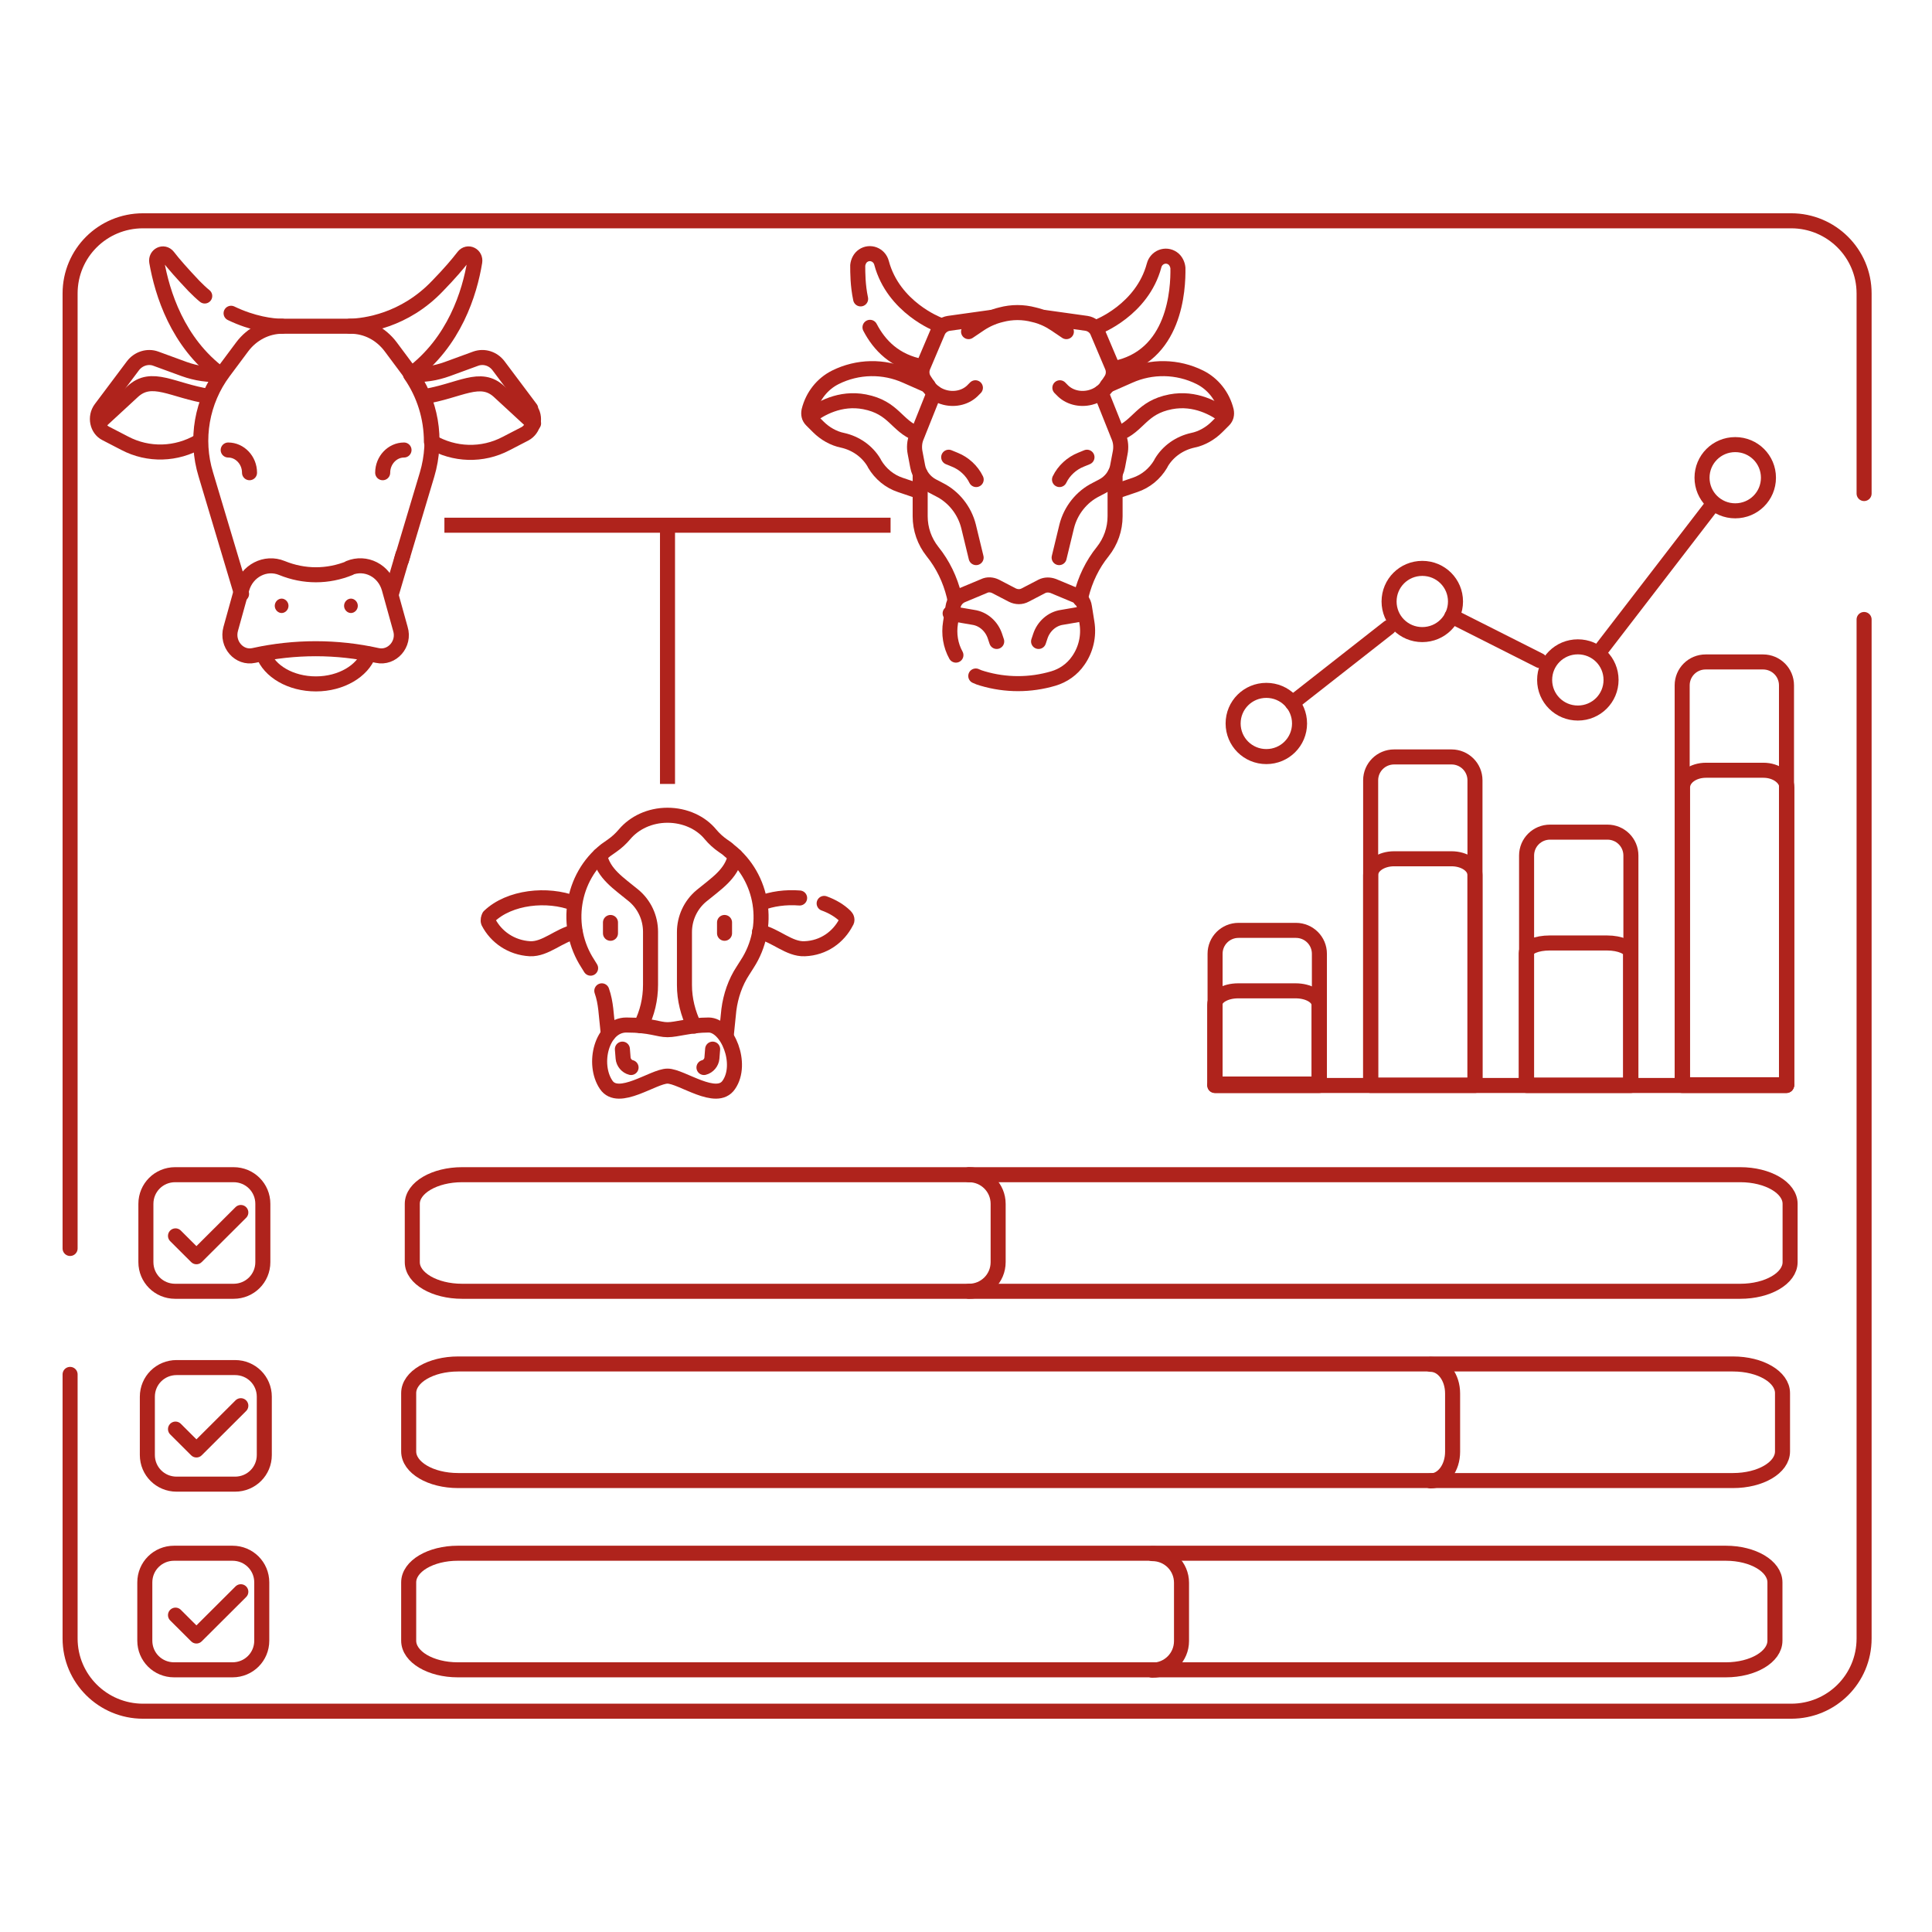<?xml version="1.0" encoding="utf-8"?>
<svg xmlns="http://www.w3.org/2000/svg" width="257" height="257" viewBox="0 0 257 257" fill="none">
<path d="M9.324 166.074V39.04C9.324 33.679 13.646 29.371 19.024 29.371H238.268C243.598 29.371 247.967 33.679 247.967 39.04V65.653" stroke="#AF231C" stroke-width="2" stroke-linecap="round" stroke-linejoin="round"/>
<path d="M247.967 82.406V217.96C247.967 223.321 243.646 227.629 238.268 227.629H19.024C13.694 227.629 9.324 223.321 9.324 217.96V182.827" stroke="#AF231C" stroke-width="2" stroke-linecap="round" stroke-linejoin="round"/>
<path d="M190.3 181.487C191.933 181.487 193.229 183.21 193.229 185.364V193.118C193.229 195.272 191.933 196.995 190.3 196.995" stroke="#AF231C" stroke-width="2" stroke-linecap="round" stroke-linejoin="round"/>
<path d="M30.931 222.124H23.152C20.992 222.124 19.263 220.401 19.263 218.247V210.493C19.263 208.339 20.992 206.616 23.152 206.616H30.931C33.092 206.616 34.821 208.339 34.821 210.493V218.247C34.821 220.401 33.092 222.124 30.931 222.124Z" stroke="#AF231C" stroke-width="2" stroke-linecap="round" stroke-linejoin="round"/>
<path d="M128.886 156.261C131.047 156.261 132.776 157.985 132.776 160.139V167.893C132.776 170.047 131.047 171.77 128.886 171.77" stroke="#AF231C" stroke-width="2" stroke-linecap="round" stroke-linejoin="round"/>
<path d="M153.278 206.664C155.439 206.664 157.168 208.387 157.168 210.541V218.295C157.168 220.449 155.439 222.173 153.278 222.173" stroke="#AF231C" stroke-width="2" stroke-linecap="round" stroke-linejoin="round"/>
<path d="M231.497 171.77H61.47C57.821 171.77 54.844 170.047 54.844 167.893V160.139C54.844 157.985 57.821 156.261 61.47 156.261H231.497C235.147 156.261 238.124 157.985 238.124 160.139V167.893C238.124 170.047 235.147 171.77 231.497 171.77Z" stroke="#AF231C" stroke-width="2" stroke-linecap="round" stroke-linejoin="round"/>
<path d="M230.537 196.947H60.942C57.293 196.947 54.364 195.224 54.364 193.07V185.316C54.364 183.162 57.293 181.439 60.942 181.439H230.537C234.186 181.439 237.115 183.162 237.115 185.316V193.07C237.115 195.224 234.186 196.947 230.537 196.947Z" stroke="#AF231C" stroke-width="2" stroke-linecap="round" stroke-linejoin="round"/>
<path d="M229.577 222.124H60.894C57.293 222.124 54.364 220.401 54.364 218.247V210.493C54.364 208.339 57.293 206.616 60.894 206.616H229.577C233.178 206.616 236.107 208.339 236.107 210.493V218.247C236.107 220.401 233.178 222.124 229.577 222.124Z" stroke="#AF231C" stroke-width="2" stroke-linecap="round" stroke-linejoin="round"/>
<path d="M59.117 69.866H118.466" stroke="#AF231C" stroke-width="2" stroke-miterlimit="10"/>
<path d="M88.793 104.282V70.058" stroke="#AF231C" stroke-width="2" stroke-miterlimit="10"/>
<path d="M109.631 120.173C110.688 120.555 111.696 121.13 112.464 121.896C112.656 122.087 112.752 122.422 112.56 122.662C111.552 124.624 109.583 126.108 107.038 126.204C104.974 126.299 103.149 124.385 101.036 123.954" stroke="#AF231C" stroke-width="2" stroke-linecap="round" stroke-linejoin="round"/>
<path d="M101.134 120.173C102.671 119.55 104.543 119.311 106.368 119.455" stroke="#AF231C" stroke-width="2" stroke-linecap="round" stroke-linejoin="round"/>
<path d="M76.5 123.955C74.387 124.385 72.562 126.3 70.498 126.204C68.001 126.061 65.984 124.625 64.976 122.662C64.88 122.423 64.976 122.088 65.072 121.896C67.761 119.312 72.802 118.785 76.404 120.173" stroke="#AF231C" stroke-width="2" stroke-linecap="round" stroke-linejoin="round"/>
<path d="M78.564 128.788L78.18 128.166C75.011 123.284 76.019 116.679 80.581 113.089C80.869 112.897 81.109 112.706 81.397 112.514C82.021 112.084 82.597 111.557 83.077 110.983C84.374 109.451 86.439 108.446 88.791 108.446C91.144 108.446 93.257 109.451 94.505 110.983C94.986 111.557 95.562 112.084 96.186 112.514C96.474 112.706 96.762 112.897 97.002 113.137C101.564 116.726 102.572 123.332 99.403 128.214L98.827 129.124C97.819 130.655 97.194 132.474 96.954 134.341L96.618 137.644" stroke="#AF231C" stroke-width="2" stroke-linecap="round" stroke-linejoin="round"/>
<path d="M80.054 131.803C80.342 132.617 80.486 133.431 80.582 134.244L80.918 137.547" stroke="#AF231C" stroke-width="2" stroke-linecap="round" stroke-linejoin="round"/>
<path d="M92.345 136.494C91.528 134.819 91.048 132.952 91.048 131.038V124.001C91.048 122.135 91.865 120.364 93.305 119.167C95.274 117.54 97.29 116.295 97.819 113.854" stroke="#AF231C" stroke-width="2" stroke-linecap="round" stroke-linejoin="round"/>
<path d="M79.765 113.807C80.293 116.248 82.309 117.492 84.278 119.12C85.719 120.316 86.535 122.087 86.535 123.954V130.99C86.535 132.905 86.103 134.772 85.239 136.447" stroke="#AF231C" stroke-width="2" stroke-linecap="round" stroke-linejoin="round"/>
<path d="M88.793 143.148C86.92 143.148 82.263 146.738 80.63 144.297C78.757 141.52 80.054 136.351 83.319 136.351C86.584 136.351 87.544 136.973 88.793 136.973C90.041 136.973 91.77 136.351 94.267 136.351C96.763 136.351 98.876 141.52 96.956 144.297C95.323 146.738 90.665 143.148 88.793 143.148Z" stroke="#AF231C" stroke-width="2" stroke-linecap="round" stroke-linejoin="round"/>
<path d="M93.643 142.003C94.22 141.859 94.653 141.331 94.701 140.756L94.797 139.558" stroke="#AF231C" stroke-width="2" stroke-linecap="round" stroke-linejoin="round"/>
<path d="M83.946 142.003C83.369 141.859 82.936 141.331 82.888 140.756L82.792 139.557" stroke="#AF231C" stroke-width="2" stroke-linecap="round" stroke-linejoin="round"/>
<path d="M96.38 122.709V124.147" stroke="#AF231C" stroke-width="2" stroke-linecap="round" stroke-linejoin="round"/>
<path d="M81.207 122.71V124.148" stroke="#AF231C" stroke-width="2" stroke-linecap="round" stroke-linejoin="round"/>
<path d="M38.377 80.588C38.377 81.116 37.944 81.547 37.463 81.547C36.982 81.547 36.549 81.116 36.549 80.588C36.549 80.061 36.982 79.629 37.463 79.629C37.944 79.629 38.377 80.061 38.377 80.588Z" fill="#AF231C"/>
<path d="M47.597 80.588C47.597 81.116 47.164 81.547 46.683 81.547C46.203 81.547 45.77 81.116 45.77 80.588C45.77 80.061 46.203 79.629 46.683 79.629C47.164 79.629 47.597 80.061 47.597 80.588Z" fill="#AF231C"/>
<path d="M30.355 59.862C31.894 59.862 33.192 61.204 33.192 62.882" stroke="#AF231C" stroke-width="2" stroke-linecap="round" stroke-linejoin="round"/>
<path d="M53.743 59.862C52.205 59.862 50.906 61.204 50.906 62.882" stroke="#AF231C" stroke-width="2" stroke-linecap="round" stroke-linejoin="round"/>
<path d="M46.537 75.561C43.608 76.757 40.439 76.757 37.51 75.561C35.301 74.651 32.852 75.943 32.18 78.289L30.692 83.65C30.115 85.708 31.844 87.623 33.765 87.192C39.191 85.995 44.808 85.995 50.186 87.192C52.155 87.623 53.884 85.66 53.259 83.65L51.771 78.289C51.099 75.896 48.65 74.651 46.441 75.561H46.537Z" stroke="#AF231C" stroke-width="2" stroke-linecap="round" stroke-linejoin="round"/>
<path d="M53.405 74.508L56.814 63.116C58.206 58.425 57.342 53.351 54.461 49.474L51.964 46.124C50.668 44.401 48.747 43.395 46.634 43.395H37.559C35.494 43.395 33.526 44.401 32.229 46.124L29.732 49.474C26.851 53.351 25.939 58.425 27.38 63.116L32.133 79.007" stroke="#AF231C" stroke-width="2" stroke-linecap="round" stroke-linejoin="round"/>
<path d="M52.059 79.008L53.596 73.79" stroke="#AF231C" stroke-width="2" stroke-linecap="round" stroke-linejoin="round"/>
<path d="M35.015 87.001C35.832 89.298 38.665 90.974 42.026 90.974C45.387 90.974 48.22 89.251 49.036 87.001" stroke="#AF231C" stroke-width="2" stroke-linecap="round" stroke-linejoin="round"/>
<path d="M70.594 54.357L66.321 48.661C65.6 47.704 64.4 47.321 63.295 47.704L59.502 49.092C57.918 49.666 56.285 49.906 54.605 49.81C56.429 52.443 57.389 55.554 57.389 58.761C60.414 60.532 64.16 60.675 67.329 59L69.826 57.708C70.978 57.085 71.362 55.506 70.498 54.405H70.594V54.357Z" stroke="#AF231C" stroke-width="2" stroke-linecap="round" stroke-linejoin="round"/>
<path d="M29.396 49.81C27.764 49.906 26.083 49.666 24.498 49.092L20.705 47.704C19.649 47.321 18.4 47.704 17.68 48.661L13.407 54.357C12.59 55.458 12.927 57.085 14.079 57.66L16.576 58.952C19.745 60.627 23.49 60.484 26.515 58.713" stroke="#AF231C" stroke-width="2" stroke-linecap="round" stroke-linejoin="round"/>
<path d="M13.12 56.272L17.633 52.107C20.178 49.714 22.963 51.964 27.813 52.73" stroke="#AF231C" stroke-width="2" stroke-linecap="round" stroke-linejoin="round"/>
<path d="M56.284 52.778C61.182 52.012 63.919 49.714 66.463 52.155L70.977 56.32" stroke="#AF231C" stroke-width="2" stroke-linecap="round" stroke-linejoin="round"/>
<path d="M27.234 39.375C26.754 38.992 26.273 38.513 25.793 38.035C24.257 36.407 23.104 35.115 22.336 34.109C21.76 33.392 20.703 33.918 20.848 34.828C21.568 38.944 23.584 45.549 29.346 49.809" stroke="#AF231C" stroke-width="2" stroke-linecap="round" stroke-linejoin="round"/>
<path d="M37.511 43.396C36.214 43.396 33.621 43.061 30.74 41.672" stroke="#AF231C" stroke-width="2" stroke-linecap="round" stroke-linejoin="round"/>
<path d="M54.652 49.809C60.462 45.501 62.479 38.944 63.151 34.828C63.295 33.918 62.239 33.392 61.663 34.109C60.895 35.115 59.79 36.407 58.206 38.035C53.788 42.677 48.554 43.347 46.538 43.395" stroke="#AF231C" stroke-width="2" stroke-linecap="round" stroke-linejoin="round"/>
<path d="M123.462 51.295L120.533 50.003C117.556 48.662 114.098 48.71 111.121 50.194C109.393 51.056 108.096 52.683 107.616 54.645C107.52 55.124 107.616 55.555 107.952 55.89L108.865 56.799C109.729 57.661 110.881 58.331 112.082 58.57C113.81 58.953 115.347 60.006 116.259 61.538L116.355 61.73C117.124 63.022 118.324 64.027 119.764 64.506L122.309 65.367" stroke="#AF231C" stroke-width="2" stroke-linecap="round" stroke-linejoin="round"/>
<path d="M107.711 55.412C109.103 54.359 111.744 52.827 115.009 53.449C118.946 54.215 119.235 56.656 122.02 57.709" stroke="#AF231C" stroke-width="2" stroke-linecap="round" stroke-linejoin="round"/>
<path d="M141.853 44.115L140.364 43.11C139.5 42.536 138.587 42.105 137.531 41.866C136.091 41.483 134.602 41.483 133.162 41.866C132.153 42.105 131.193 42.536 130.329 43.11L128.84 44.115" stroke="#AF231C" stroke-width="2" stroke-linecap="round" stroke-linejoin="round"/>
<path d="M129.8 89.922C130.088 90.066 130.376 90.161 130.712 90.257C133.785 91.167 137.05 91.167 140.123 90.257C141.42 89.874 142.62 89.061 143.436 87.864C144.445 86.428 144.877 84.609 144.589 82.838L144.253 80.732C144.157 80.014 143.677 79.44 143.1 79.2L140.123 77.956C139.595 77.764 139.067 77.764 138.587 78.004L136.378 79.152C135.85 79.44 135.226 79.44 134.649 79.152L132.441 78.004C131.96 77.764 131.384 77.716 130.904 77.956L127.927 79.2C127.303 79.487 126.871 80.062 126.775 80.732L126.439 82.838C126.198 84.322 126.439 85.854 127.159 87.146" stroke="#AF231C" stroke-width="2" stroke-linecap="round" stroke-linejoin="round"/>
<path d="M132.585 85.328L132.345 84.609C131.913 83.317 130.809 82.312 129.464 82.121L126.391 81.594" stroke="#AF231C" stroke-width="2" stroke-linecap="round" stroke-linejoin="round"/>
<path d="M138.154 85.328L138.394 84.609C138.826 83.317 139.93 82.312 141.275 82.121L144.348 81.594" stroke="#AF231C" stroke-width="2" stroke-linecap="round" stroke-linejoin="round"/>
<path d="M132.008 42.201L126.198 43.014C125.574 43.11 124.998 43.541 124.758 44.115L122.789 48.758C122.549 49.333 122.597 50.003 122.933 50.529L123.365 51.199C123.893 52.061 124.758 52.635 125.718 52.875C127.062 53.21 128.551 52.875 129.511 51.822L129.751 51.582" stroke="#AF231C" stroke-width="2" stroke-linecap="round" stroke-linejoin="round"/>
<path d="M124.277 52.205L121.924 58.092C121.636 58.762 121.588 59.528 121.732 60.246L122.068 62.017C122.26 63.118 123.028 64.123 124.037 64.65L124.949 65.128C126.87 66.085 128.31 67.904 128.838 70.01L129.847 74.175" stroke="#AF231C" stroke-width="2" stroke-linecap="round" stroke-linejoin="round"/>
<path d="M122.404 63.022V68.67C122.404 70.393 122.98 72.02 124.036 73.361C125.429 75.084 126.389 77.094 126.917 79.248L127.013 79.727" stroke="#AF231C" stroke-width="2" stroke-linecap="round" stroke-linejoin="round"/>
<path d="M129.854 63.792C129.276 62.594 128.218 61.635 127.016 61.156L126.198 60.82" stroke="#AF231C" stroke-width="2" stroke-linecap="round" stroke-linejoin="round"/>
<path d="M115.729 43.542C116.978 45.935 119.043 48.089 122.644 48.759" stroke="#AF231C" stroke-width="2" stroke-linecap="round" stroke-linejoin="round"/>
<path d="M124.806 43.158C124.806 43.158 118.852 40.908 117.267 34.973C116.979 33.872 115.731 33.394 114.818 34.016C114.386 34.303 114.146 34.83 114.098 35.308C114.098 36.266 114.098 37.941 114.482 39.76" stroke="#AF231C" stroke-width="2" stroke-linecap="round" stroke-linejoin="round"/>
<path d="M147.277 51.295L150.206 50.003C153.184 48.662 156.641 48.71 159.618 50.194C161.346 51.056 162.643 52.683 163.123 54.645C163.219 55.124 163.123 55.555 162.787 55.89L161.875 56.799C161.01 57.661 159.858 58.331 158.657 58.57C156.929 58.953 155.392 60.006 154.48 61.538L154.384 61.73C153.616 63.022 152.415 64.027 150.975 64.506L148.43 65.367" stroke="#AF231C" stroke-width="2" stroke-linecap="round" stroke-linejoin="round"/>
<path d="M163.027 55.412C161.635 54.359 158.994 52.827 155.729 53.449C151.792 54.215 151.503 56.656 148.719 57.709" stroke="#AF231C" stroke-width="2" stroke-linecap="round" stroke-linejoin="round"/>
<path d="M138.73 42.201L144.54 43.014C145.164 43.11 145.741 43.541 145.981 44.115L147.949 48.758C148.19 49.333 148.141 50.003 147.805 50.529L147.373 51.199C146.845 52.061 145.981 52.635 145.02 52.875C143.676 53.21 142.187 52.875 141.227 51.822L140.987 51.582" stroke="#AF231C" stroke-width="2" stroke-linecap="round" stroke-linejoin="round"/>
<path d="M146.46 52.205L148.813 58.092C149.101 58.762 149.149 59.528 149.005 60.246L148.669 62.017C148.477 63.118 147.708 64.123 146.7 64.65L145.788 65.128C143.867 66.085 142.426 67.904 141.898 70.01L140.89 74.175" stroke="#AF231C" stroke-width="2" stroke-linecap="round" stroke-linejoin="round"/>
<path d="M148.332 63.022V68.67C148.332 70.393 147.756 72.02 146.7 73.361C145.307 75.084 144.347 77.094 143.819 79.248L143.723 79.727" stroke="#AF231C" stroke-width="2" stroke-linecap="round" stroke-linejoin="round"/>
<path d="M140.939 63.792C141.516 62.594 142.574 61.635 143.777 61.156L144.594 60.82" stroke="#AF231C" stroke-width="2" stroke-linecap="round" stroke-linejoin="round"/>
<path d="M145.982 43.494C145.982 43.494 151.936 41.244 153.521 35.309C153.809 34.208 155.057 33.729 155.969 34.351C156.402 34.639 156.642 35.165 156.69 35.644C156.738 38.42 156.354 47.514 148.095 49.046" stroke="#AF231C" stroke-width="2" stroke-linecap="round" stroke-linejoin="round"/>
<path d="M175.51 144.391H161.633V126.873C161.633 125.149 163.026 123.761 164.754 123.761H172.389C174.117 123.761 175.51 125.149 175.51 126.873V144.391Z" stroke="#AF231C" stroke-width="2" stroke-linecap="round" stroke-linejoin="round"/>
<path d="M196.205 122.133V144.39H182.328V103.801C182.328 102.078 183.721 100.69 185.449 100.69H193.084C194.812 100.69 196.205 102.078 196.205 103.801V124.191" stroke="#AF231C" stroke-width="2" stroke-linecap="round" stroke-linejoin="round"/>
<path d="M216.947 144.391H203.071V113.805C203.071 112.082 204.463 110.693 206.192 110.693H213.826C215.555 110.693 216.947 112.082 216.947 113.805V144.391Z" stroke="#AF231C" stroke-width="2" stroke-linecap="round" stroke-linejoin="round"/>
<path d="M237.644 144.391H223.767V91.165C223.767 89.442 225.16 88.054 226.889 88.054H234.523C236.252 88.054 237.644 89.442 237.644 91.165V144.391Z" stroke="#AF231C" stroke-width="2" stroke-linecap="round" stroke-linejoin="round"/>
<path d="M213.011 86.378L227.704 67.28" stroke="#AF231C" stroke-width="2" stroke-linecap="round" stroke-linejoin="round"/>
<path d="M193.133 81.975L204.801 87.862" stroke="#AF231C" stroke-width="2" stroke-linecap="round" stroke-linejoin="round"/>
<path d="M171.909 93.51L184.729 83.459" stroke="#AF231C" stroke-width="2" stroke-linecap="round" stroke-linejoin="round"/>
<path d="M172.869 96.239C172.869 98.68 170.901 100.643 168.452 100.643C166.003 100.643 164.034 98.68 164.034 96.239C164.034 93.798 166.003 91.835 168.452 91.835C170.901 91.835 172.869 93.798 172.869 96.239Z" stroke="#AF231C" stroke-width="2" stroke-linecap="round" stroke-linejoin="round"/>
<path d="M193.614 80.012C193.614 82.453 191.645 84.415 189.196 84.415C186.747 84.415 184.779 82.453 184.779 80.012C184.779 77.571 186.747 75.608 189.196 75.608C191.645 75.608 193.614 77.571 193.614 80.012Z" stroke="#AF231C" stroke-width="2" stroke-linecap="round" stroke-linejoin="round"/>
<path d="M214.307 90.447C214.307 92.888 212.339 94.851 209.89 94.851C207.441 94.851 205.472 92.888 205.472 90.447C205.472 88.006 207.441 86.044 209.89 86.044C212.339 86.044 214.307 88.006 214.307 90.447Z" stroke="#AF231C" stroke-width="2" stroke-linecap="round" stroke-linejoin="round"/>
<path d="M235.244 63.547C235.244 65.988 233.275 67.951 230.826 67.951C228.378 67.951 226.409 65.988 226.409 63.547C226.409 61.106 228.378 59.143 230.826 59.143C233.275 59.143 235.244 61.106 235.244 63.547Z" stroke="#AF231C" stroke-width="2" stroke-linecap="round" stroke-linejoin="round"/>
<path d="M161.586 144.391H237.644" stroke="#AF231C" stroke-width="2" stroke-linecap="round" stroke-linejoin="round"/>
<path d="M31.075 171.77H23.296C21.136 171.77 19.407 170.047 19.407 167.893V160.139C19.407 157.985 21.136 156.261 23.296 156.261H31.075C33.236 156.261 34.964 157.985 34.964 160.139V167.893C34.964 170.047 33.236 171.77 31.075 171.77Z" stroke="#AF231C" stroke-width="2" stroke-linecap="round" stroke-linejoin="round"/>
<path d="M32.036 161.288L26.13 167.175L23.346 164.399" stroke="#AF231C" stroke-width="2" stroke-linecap="round" stroke-linejoin="round"/>
<path d="M31.269 197.426H23.49C21.33 197.426 19.601 195.703 19.601 193.549V185.795C19.601 183.641 21.33 181.918 23.49 181.918H31.269C33.43 181.918 35.158 183.641 35.158 185.795V193.549C35.158 195.703 33.43 197.426 31.269 197.426Z" stroke="#AF231C" stroke-width="2" stroke-linecap="round" stroke-linejoin="round"/>
<path d="M32.036 186.99L26.13 192.878L23.346 190.102" stroke="#AF231C" stroke-width="2" stroke-linecap="round" stroke-linejoin="round"/>
<path d="M32.036 211.738L26.13 217.625L23.346 214.849" stroke="#AF231C" stroke-width="2" stroke-linecap="round" stroke-linejoin="round"/>
<path d="M196.205 129.027V144.344H182.328V116.39C182.328 115.194 183.72 114.236 185.449 114.236H193.084C194.812 114.236 196.205 115.194 196.205 116.39V130.415" stroke="#AF231C" stroke-width="2" stroke-linecap="round" stroke-linejoin="round"/>
<path d="M216.902 134.722V144.343H203.025V126.777C203.025 126.011 204.417 125.437 206.146 125.437H213.781C215.509 125.437 216.902 126.059 216.902 126.777V135.584" stroke="#AF231C" stroke-width="2" stroke-linecap="round" stroke-linejoin="round"/>
<path d="M175.462 144.2H161.586V133.67C161.586 132.617 162.978 131.803 164.707 131.803H172.341C174.07 131.803 175.462 132.617 175.462 133.67V144.2Z" stroke="#AF231C" stroke-width="2" stroke-linecap="round" stroke-linejoin="round"/>
<path d="M237.693 144.295H223.816V104.758C223.816 103.466 225.209 102.461 226.937 102.461H234.572C236.301 102.461 237.693 103.514 237.693 104.758V144.295Z" stroke="#AF231C" stroke-width="2" stroke-linecap="round" stroke-linejoin="round"/>
</svg>